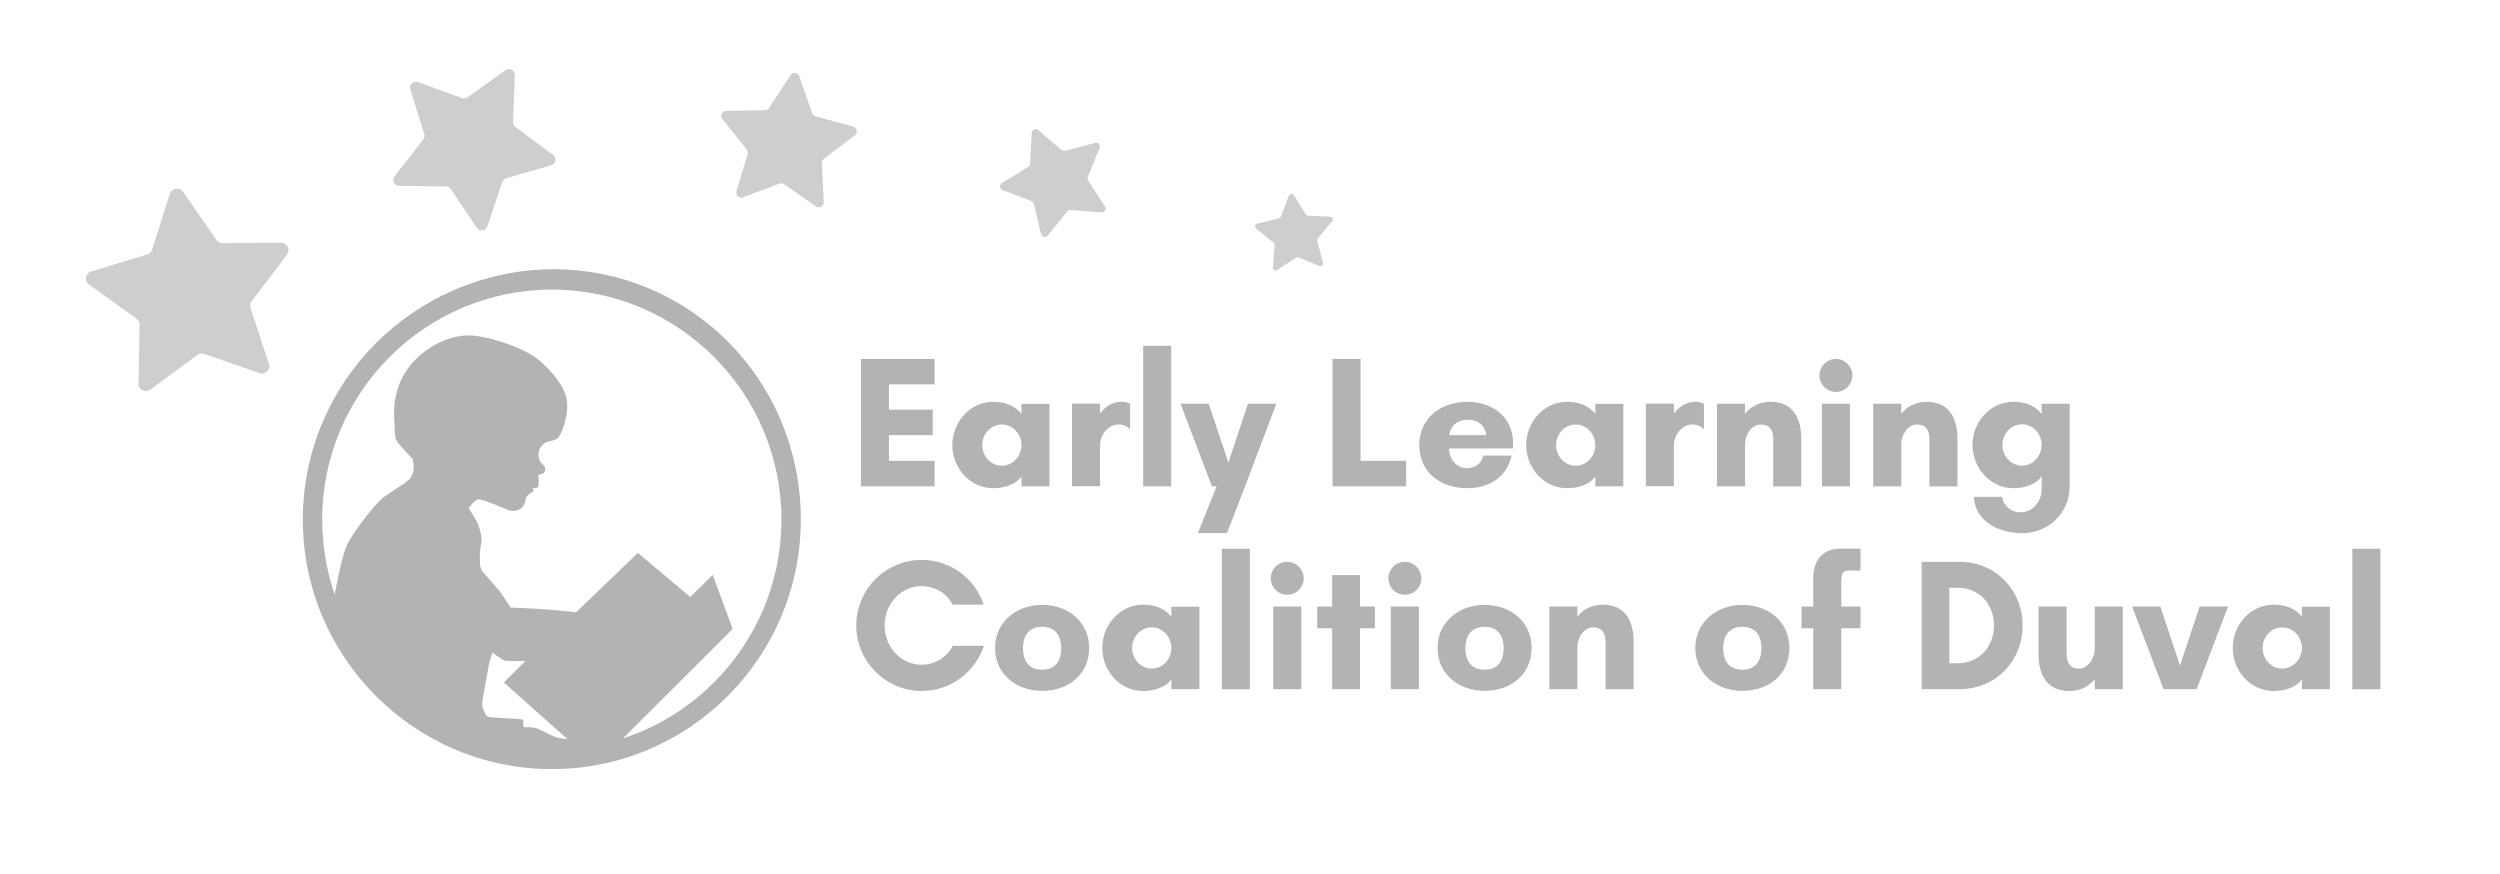 <?xml version="1.0" encoding="UTF-8" standalone="no"?><svg xmlns="http://www.w3.org/2000/svg" xmlns:xlink="http://www.w3.org/1999/xlink" fill="#000000" height="50" overflow="hidden" viewBox="0 0 143 50" width="143"><defs><clipPath id="a"><path d="M45.393 29.532C45.393 37.128 39.25 43.286 31.672 43.286 24.093 43.286 17.95 37.128 17.95 29.532 17.95 21.936 24.093 15.778 31.672 15.778 39.25 15.778 45.393 21.936 45.393 29.532Z"/></clipPath></defs><g><g clip-path="url(#a)"><path d="M42.402 40.833C42.221 40.471 42.011 40.109 41.512 40.087 41.014 40.069 40.803 40.571 40.604 40.833 40.404 41.091 39.526 42.04 39.382 42.358 39.238 42.675 38.621 43.425 38.433 43.503 38.244 43.58 34.607 43.067 34.607 43.067L41.907 35.8 40.77 32.713 39.481 33.972 36.487 31.457 32.953 34.843C32.953 34.843 31.782 34.729 31.509 34.703 30.94 34.648 29.209 34.574 29.209 34.574 29.209 34.574 28.68 33.765 28.533 33.584 28.381 33.403 27.842 32.79 27.591 32.506 27.34 32.222 27.466 31.199 27.528 30.866 27.58 30.59 27.488 30.202 27.351 29.84 27.252 29.574 26.812 28.913 26.812 28.913 26.812 28.913 27.141 28.381 27.403 28.4 27.665 28.418 28.895 28.932 29.061 29.002 29.282 29.098 29.541 29.061 29.733 28.957 29.991 28.817 30.039 28.577 30.08 28.337 30.106 28.189 30.372 28.02 30.46 27.986 30.619 27.927 30.394 27.735 30.527 27.746 30.66 27.757 30.793 27.761 30.804 27.599 30.822 27.388 30.819 27.226 30.789 27.056 30.774 26.963 30.748 27.015 30.885 26.989 31.036 26.96 31.173 26.886 31.192 26.694 31.21 26.502 31.033 26.435 30.915 26.258 30.796 26.077 30.774 25.83 30.833 25.619 30.892 25.409 31.107 25.187 31.232 25.139 31.358 25.091 31.686 25.036 31.838 24.958 32.089 24.833 32.584 23.566 32.41 22.676 32.273 21.964 31.69 21.21 30.911 20.52 30.132 19.829 28.304 19.172 27.078 19.054 25.848 18.936 24.519 19.63 23.721 20.461 22.433 21.809 22.525 23.337 22.555 23.906 22.584 24.475 22.555 24.896 22.735 25.136 22.916 25.376 23.603 26.096 23.603 26.096 23.603 26.096 23.662 26.306 23.662 26.576 23.662 26.845 23.603 26.963 23.481 27.174 23.363 27.384 22.521 27.864 21.982 28.252 21.443 28.64 20.247 30.228 19.885 30.918 19.526 31.609 19.135 33.913 19.106 34.035 19.076 34.153 18.326 37.391 18.267 37.51 18.208 37.628 17.787 38.318 17.728 38.946 17.669 39.574 17.577 40.024 17.577 40.205 17.577 40.386 17.846 40.656 17.965 40.715 18.083 40.774 18.083 41.043 18.083 41.043 18.083 41.043 17.872 41.612 17.784 41.671 17.695 41.73 17.632 42.421 17.632 42.421 17.632 42.421 17.573 42.93 17.573 43.17 17.573 43.41 18.74 44.939 19.01 45.327 19.279 45.715 21.137 46.464 21.646 46.494 22.156 46.523 27.743 46.279 27.968 46.272 28.116 46.268 28.285 45.958 28.285 45.958 28.285 45.958 29.722 45.98 30.46 45.918 30.94 45.877 31.454 45.696 31.701 45.855 31.948 46.014 32.299 46.254 33.178 46.268 34.238 46.287 35.276 46.102 35.855 46.087 36.815 46.069 37.543 45.866 37.86 45.873 38.178 45.881 38.381 46.014 38.592 46.065 38.894 46.139 39.108 46.076 39.529 46.025 39.95 45.973 40.346 45.644 40.467 45.404 40.589 45.164 41.398 43.901 41.686 43.687 41.974 43.473 42.557 43.037 42.635 42.48 42.716 41.922 42.565 41.187 42.388 40.825ZM31.804 41.978C31.605 41.907 31.299 41.76 30.83 41.527 30.457 41.343 30.117 41.446 29.94 41.391 29.94 41.283 29.954 41.058 29.906 40.973 29.807 40.918 28.042 40.873 27.894 40.803 27.746 40.733 27.584 40.279 27.584 40.102 27.584 39.925 27.647 39.585 27.647 39.585 27.698 39.337 27.89 38.207 27.953 37.897 28.016 37.583 28.163 37.148 28.163 37.148 28.163 37.148 28.71 37.554 28.884 37.602 29.057 37.65 30.05 37.624 30.05 37.624L28.821 38.854 32.462 42.092C32.462 42.092 32.008 42.048 31.804 41.978Z" fill="#b3b2b4" transform="matrix(1 0 0 1.002 0 .107)"/></g><path d="M45.393 29.356C45.393 36.935 39.25 43.078 31.672 43.078 24.093 43.078 17.95 36.935 17.95 29.356 17.95 21.778 24.093 15.634 31.672 15.634 39.25 15.634 45.393 21.778 45.393 29.356Z" fill="none" stroke="#b3b2b4" stroke-miterlimit="10" stroke-width="0.739" transform="matrix(1 0 0 1.002 0 .107)"/><path d="M31.564 43.798C23.71 43.798 17.322 37.41 17.322 29.556 17.322 21.701 23.71 15.313 31.564 15.313 39.419 15.313 45.807 21.701 45.807 29.556 45.807 37.41 39.419 43.798 31.564 43.798ZM31.564 16.425C24.323 16.425 18.43 22.318 18.43 29.559 18.43 36.8 24.323 42.694 31.564 42.694 38.806 42.694 44.699 36.8 44.699 29.559 44.699 22.318 38.806 16.425 31.564 16.425Z" fill="#b3b2b4" transform="matrix(1 0 0 1.002 0 .107)"/><path d="M53.458 26.199 50.847 26.199 50.847 24.733 53.351 24.733 53.351 23.278 50.847 23.278 50.847 21.834 53.458 21.834 53.458 20.383 49.245 20.383 49.245 27.654 53.458 27.654 53.458 26.199Z" fill="#b3b2b4" transform="matrix(1 0 0 1.002 0 .107)"/><path d="M60.031 22.95 58.428 22.95 58.428 23.515C58.011 23.001 57.413 22.831 56.815 22.831 55.478 22.831 54.473 23.998 54.473 25.302 54.473 26.605 55.478 27.761 56.815 27.761 57.413 27.761 58.107 27.569 58.428 27.089L58.428 27.654 60.031 27.654 60.031 22.95ZM58.428 25.302C58.428 25.922 57.948 26.48 57.306 26.48 56.663 26.48 56.183 25.922 56.183 25.302 56.183 24.681 56.663 24.128 57.306 24.128 57.948 24.128 58.428 24.685 58.428 25.302Z" fill="#b3b2b4" transform="matrix(1 0 0 1.002 0 .107)"/><path d="M63.978 24.124C64.226 24.124 64.458 24.198 64.621 24.39L64.643 24.39 64.643 22.935C64.514 22.872 64.299 22.828 64.163 22.828 63.576 22.828 63.169 23.16 62.922 23.511L62.922 22.935 61.319 22.935 61.319 27.65 62.922 27.65 62.922 25.298C62.922 24.733 63.384 24.124 63.982 24.124Z" fill="#b3b2b4" transform="matrix(1 0 0 1.002 0 .107)"/><path d="M65.389 19.634 66.991 19.634 66.991 27.654 65.389 27.654Z" fill="#b3b2b4" transform="matrix(1 0 0 1.002 0 .107)"/><path d="M70.189 30.324 71.216 27.654 73.01 22.939 71.385 22.939 70.263 26.306 69.14 22.939 67.527 22.939 69.321 27.654 69.591 27.654 68.52 30.324 70.189 30.324Z" fill="#b3b2b4" transform="matrix(1 0 0 1.002 0 .107)"/><path d="M76.219 27.654 80.432 27.654 80.432 26.199 77.822 26.199 77.822 20.383 76.219 20.383 76.219 27.654Z" fill="#b3b2b4" transform="matrix(1 0 0 1.002 0 .107)"/><path d="M86.547 25.195C86.547 23.688 85.362 22.831 83.929 22.831 82.345 22.831 81.182 23.825 81.182 25.302 81.182 26.779 82.305 27.761 83.929 27.761 85.181 27.761 86.186 27.141 86.463 25.9L84.827 25.9C84.816 26.243 84.465 26.616 83.896 26.616 83.265 26.616 82.881 26.04 82.881 25.494L86.536 25.494C86.536 25.398 86.547 25.291 86.547 25.195ZM82.903 24.733C82.903 24.733 82.954 23.858 83.963 23.858 84.971 23.858 85.011 24.733 85.011 24.733L82.906 24.733Z" fill="#b3b2b4" transform="matrix(1 0 0 1.002 0 .107)"/><path d="M92.854 22.95 91.252 22.95 91.252 23.515C90.835 23.001 90.236 22.831 89.638 22.831 88.301 22.831 87.297 23.998 87.297 25.302 87.297 26.605 88.301 27.761 89.638 27.761 90.236 27.761 90.93 27.569 91.252 27.089L91.252 27.654 92.854 27.654 92.854 22.95ZM91.252 25.302C91.252 25.922 90.772 26.48 90.129 26.48 89.487 26.48 89.007 25.922 89.007 25.302 89.007 24.681 89.487 24.128 90.129 24.128 90.772 24.128 91.252 24.685 91.252 25.302Z" fill="#b3b2b4" transform="matrix(1 0 0 1.002 0 .107)"/><path d="M96.802 24.124C97.049 24.124 97.282 24.198 97.444 24.39L97.466 24.39 97.466 22.935C97.337 22.872 97.123 22.828 96.986 22.828 96.399 22.828 95.993 23.16 95.746 23.511L95.746 22.935 94.143 22.935 94.143 27.65 95.746 27.65 95.746 25.298C95.746 24.733 96.207 24.124 96.805 24.124Z" fill="#b3b2b4" transform="matrix(1 0 0 1.002 0 .107)"/><path d="M103.035 24.98C103.035 23.699 102.522 22.831 101.259 22.831 100.638 22.831 100.136 23.108 99.815 23.515L99.815 22.939 98.212 22.939 98.212 27.654 99.815 27.654 99.815 25.302C99.815 24.659 100.21 24.128 100.712 24.128 101.214 24.128 101.429 24.427 101.429 24.984L101.429 27.658 103.031 27.658 103.031 24.984Z" fill="#b3b2b4" transform="matrix(1 0 0 1.002 0 .107)"/><path d="M105.815 27.654 105.815 22.939 104.213 22.939 104.213 27.654 105.815 27.654ZM104.073 21.325C104.073 21.838 104.49 22.266 105.014 22.266 105.538 22.266 105.956 21.838 105.956 21.325 105.956 20.811 105.527 20.383 105.014 20.383 104.501 20.383 104.073 20.8 104.073 21.325Z" fill="#b3b2b4" transform="matrix(1 0 0 1.002 0 .107)"/><path d="M111.971 24.98C111.971 23.699 111.458 22.831 110.195 22.831 109.574 22.831 109.072 23.108 108.751 23.515L108.751 22.939 107.148 22.939 107.148 27.654 108.751 27.654 108.751 25.302C108.751 24.659 109.146 24.128 109.648 24.128 110.151 24.128 110.365 24.427 110.365 24.984L110.365 27.658 111.967 27.658 111.967 24.984Z" fill="#b3b2b4" transform="matrix(1 0 0 1.002 0 .107)"/><path d="M116.782 23.515C116.321 22.979 115.767 22.831 115.169 22.831 113.832 22.831 112.828 23.987 112.828 25.291 112.828 26.594 113.832 27.761 115.169 27.761 115.767 27.761 116.461 27.569 116.782 27.078L116.782 27.828C116.782 28.5 116.28 29.142 115.575 29.142 115.062 29.142 114.622 28.81 114.504 28.256L112.902 28.256C112.975 29.689 114.379 30.331 115.66 30.331 117.155 30.331 118.385 29.198 118.385 27.647L118.385 22.942 116.782 22.942 116.782 23.518ZM115.66 26.476C115.017 26.476 114.537 25.918 114.537 25.291 114.537 24.663 115.017 24.116 115.66 24.116 116.302 24.116 116.782 24.674 116.782 25.291 116.782 25.907 116.302 26.476 115.66 26.476Z" fill="#b3b2b4" transform="matrix(1 0 0 1.002 0 .107)"/><path d="M54.492 36.764C54.193 37.406 53.465 37.842 52.716 37.842 51.541 37.842 50.6 36.837 50.6 35.597 50.6 34.356 51.541 33.352 52.716 33.352 53.454 33.352 54.182 33.758 54.481 34.411L56.268 34.411C55.777 32.927 54.377 31.856 52.719 31.856 50.655 31.856 48.979 33.536 48.979 35.597 48.979 37.657 50.659 39.337 52.719 39.337 54.377 39.337 55.788 38.259 56.279 36.76L54.492 36.76Z" fill="#b3b2b4" transform="matrix(1 0 0 1.002 0 .107)"/><path d="M59.614 34.422C58.136 34.422 56.918 35.405 56.918 36.882 56.918 38.359 58.103 39.33 59.614 39.33 61.124 39.33 62.298 38.388 62.298 36.882 62.298 35.375 61.08 34.422 59.614 34.422ZM59.614 38.123C58.746 38.123 58.513 37.491 58.513 36.893 58.513 36.295 58.768 35.674 59.614 35.674 60.459 35.674 60.703 36.306 60.703 36.893 60.703 37.48 60.467 38.123 59.614 38.123Z" fill="#b3b2b4" transform="matrix(1 0 0 1.002 0 .107)"/><path d="M68.605 34.53 67.002 34.53 67.002 35.095C66.585 34.581 65.987 34.411 65.389 34.411 64.052 34.411 63.048 35.578 63.048 36.882 63.048 38.185 64.052 39.341 65.389 39.341 65.987 39.341 66.681 39.149 67.002 38.669L67.002 39.234 68.605 39.234 68.605 34.53ZM67.002 36.882C67.002 37.502 66.522 38.06 65.88 38.06 65.237 38.06 64.757 37.502 64.757 36.882 64.757 36.261 65.237 35.708 65.88 35.708 66.522 35.708 67.002 36.265 67.002 36.882Z" fill="#b3b2b4" transform="matrix(1 0 0 1.002 0 .107)"/><path d="M69.89 31.217 71.493 31.217 71.493 39.238 69.89 39.238Z" fill="#b3b2b4" transform="matrix(1 0 0 1.002 0 .107)"/><path d="M74.432 39.234 74.432 34.519 72.829 34.519 72.829 39.234 74.432 39.234ZM72.689 32.905C72.689 33.418 73.106 33.846 73.631 33.846 74.155 33.846 74.572 33.418 74.572 32.905 74.572 32.392 74.144 31.963 73.631 31.963 73.117 31.963 72.689 32.38 72.689 32.905Z" fill="#b3b2b4" transform="matrix(1 0 0 1.002 0 .107)"/><path d="M77.792 35.759 78.645 35.759 78.645 34.519 77.792 34.519 77.792 32.724 76.197 32.724 76.197 34.519 75.344 34.519 75.344 35.759 76.197 35.759 76.197 39.234 77.792 39.234 77.792 35.759Z" fill="#b3b2b4" transform="matrix(1 0 0 1.002 0 .107)"/><path d="M81.16 39.234 81.16 34.519 79.557 34.519 79.557 39.234 81.16 39.234ZM79.417 32.905C79.417 33.418 79.834 33.846 80.359 33.846 80.883 33.846 81.3 33.418 81.3 32.905 81.3 32.392 80.872 31.963 80.359 31.963 79.845 31.963 79.417 32.38 79.417 32.905Z" fill="#b3b2b4" transform="matrix(1 0 0 1.002 0 .107)"/><path d="M84.923 34.422C83.446 34.422 82.227 35.405 82.227 36.882 82.227 38.359 83.412 39.33 84.923 39.33 86.433 39.33 87.607 38.388 87.607 36.882 87.607 35.375 86.389 34.422 84.923 34.422ZM84.923 38.123C84.055 38.123 83.822 37.491 83.822 36.893 83.822 36.295 84.077 35.674 84.923 35.674 85.768 35.674 86.012 36.306 86.012 36.893 86.012 37.48 85.776 38.123 84.923 38.123Z" fill="#b3b2b4" transform="matrix(1 0 0 1.002 0 .107)"/><path d="M93.445 36.56C93.445 35.279 92.932 34.411 91.669 34.411 91.049 34.411 90.546 34.688 90.225 35.095L90.225 34.519 88.623 34.519 88.623 39.234 90.225 39.234 90.225 36.882C90.225 36.239 90.62 35.708 91.123 35.708 91.625 35.708 91.839 36.007 91.839 36.564L91.839 39.238 93.442 39.238 93.442 36.564Z" fill="#b3b2b4" transform="matrix(1 0 0 1.002 0 .107)"/><path d="M99.667 34.422C98.19 34.422 96.972 35.405 96.972 36.882 96.972 38.359 98.157 39.33 99.667 39.33 101.178 39.33 102.352 38.388 102.352 36.882 102.352 35.375 101.133 34.422 99.667 34.422ZM99.667 38.123C98.799 38.123 98.567 37.491 98.567 36.893 98.567 36.295 98.822 35.674 99.667 35.674 100.513 35.674 100.757 36.306 100.757 36.893 100.757 37.48 100.52 38.123 99.667 38.123Z" fill="#b3b2b4" transform="matrix(1 0 0 1.002 0 .107)"/><path d="M105.236 31.217C104.379 31.217 103.718 31.753 103.718 32.916L103.718 34.519 103.046 34.519 103.046 35.759 103.718 35.759 103.718 39.234 105.321 39.234 105.321 35.759 106.421 35.759 106.421 34.519 105.321 34.519 105.321 33.108C105.321 32.646 105.406 32.465 105.738 32.465L106.421 32.465 106.421 31.214 105.236 31.214Z" fill="#b3b2b4" transform="matrix(1 0 0 1.002 0 .107)"/><path d="M109.918 31.963 109.918 39.234 112.078 39.234C114.142 39.234 115.693 37.65 115.693 35.6 115.693 33.551 114.131 31.967 112.078 31.967L109.918 31.967ZM111.502 37.757 111.502 33.448 111.982 33.448C113.223 33.448 114.057 34.389 114.057 35.597 114.057 36.804 113.212 37.757 111.982 37.757L111.502 37.757Z" fill="#b3b2b4" transform="matrix(1 0 0 1.002 0 .107)"/><path d="M116.602 37.203C116.602 38.477 117.115 39.341 118.378 39.341 118.998 39.341 119.5 39.064 119.821 38.658L119.821 39.234 121.424 39.234 121.424 34.519 119.821 34.519 119.821 36.882C119.821 37.513 119.426 38.06 118.924 38.06 118.422 38.06 118.208 37.749 118.208 37.203L118.208 34.519 116.605 34.519 116.605 37.203Z" fill="#b3b2b4" transform="matrix(1 0 0 1.002 0 .107)"/><path d="M127.443 34.519 125.818 34.519 124.696 37.886 123.573 34.519 121.96 34.519 123.754 39.234 125.648 39.234 127.443 34.519Z" fill="#b3b2b4" transform="matrix(1 0 0 1.002 0 .107)"/><path d="M133.27 34.53 131.667 34.53 131.667 35.095C131.25 34.581 130.652 34.411 130.054 34.411 128.717 34.411 127.713 35.578 127.713 36.882 127.713 38.185 128.717 39.341 130.054 39.341 130.652 39.341 131.346 39.149 131.667 38.669L131.667 39.234 133.27 39.234 133.27 34.53ZM131.667 36.882C131.667 37.502 131.187 38.06 130.545 38.06 129.902 38.06 129.422 37.502 129.422 36.882 129.422 36.261 129.902 35.708 130.545 35.708 131.187 35.708 131.667 36.265 131.667 36.882Z" fill="#b3b2b4" transform="matrix(1 0 0 1.002 0 .107)"/><path d="M134.555 31.217 136.158 31.217 136.158 39.238 134.555 39.238Z" fill="#b3b2b4" transform="matrix(1 0 0 1.002 0 .107)"/><path d="M10.469 10.841 12.381 13.589C12.459 13.703 12.592 13.77 12.728 13.77L16.078 13.751C16.428 13.751 16.628 14.15 16.417 14.427L14.394 17.097C14.309 17.208 14.287 17.352 14.331 17.485L15.383 20.664C15.494 20.996 15.177 21.31 14.844 21.196L11.68 20.095C11.55 20.051 11.403 20.073 11.292 20.154L8.593 22.137C8.312 22.344 7.917 22.137 7.921 21.79L7.987 18.441C7.987 18.301 7.924 18.171 7.814 18.09L5.092 16.137C4.808 15.934 4.882 15.494 5.214 15.391L8.419 14.42C8.552 14.379 8.655 14.276 8.7 14.146L9.719 10.956C9.826 10.624 10.265 10.557 10.465 10.841Z" fill="#cecdd0" transform="matrix(1 0 0 1.002 0 .107)"/><path d="M41.531 6.229 43.765 6.178C43.857 6.178 43.942 6.13 43.994 6.052L45.22 4.184C45.349 3.988 45.644 4.025 45.718 4.247L46.457 6.355C46.486 6.444 46.56 6.51 46.649 6.532L48.801 7.119C49.027 7.182 49.082 7.474 48.898 7.614L47.121 8.966C47.047 9.021 47.007 9.11 47.011 9.202L47.118 11.432C47.129 11.665 46.87 11.809 46.678 11.676L44.843 10.406C44.766 10.354 44.669 10.343 44.585 10.373L42.495 11.163C42.277 11.244 42.059 11.041 42.125 10.819L42.768 8.681C42.794 8.593 42.775 8.497 42.716 8.427L41.317 6.684C41.173 6.503 41.298 6.233 41.531 6.226Z" fill="#cecdd0" transform="matrix(1 0 0 1.002 0 .107)"/><path d="M62.896 8.349 62.221 9.985C62.191 10.051 62.198 10.129 62.239 10.192L63.203 11.676C63.302 11.831 63.184 12.034 63 12.019L61.234 11.883C61.161 11.875 61.09 11.909 61.046 11.964L59.935 13.338C59.82 13.482 59.588 13.43 59.547 13.249L59.133 11.528C59.115 11.458 59.067 11.399 58.997 11.373L57.346 10.742C57.173 10.675 57.154 10.443 57.309 10.343L58.816 9.416C58.879 9.379 58.919 9.313 58.923 9.239L59.015 7.474C59.026 7.289 59.24 7.197 59.381 7.315L60.729 8.463C60.784 8.511 60.862 8.526 60.932 8.508L62.641 8.05C62.819 8.002 62.974 8.179 62.904 8.349Z" fill="#cecdd0" transform="matrix(1 0 0 1.002 0 .107)"/><path d="M29.445 4.187 29.349 6.861C29.345 6.972 29.397 7.079 29.485 7.142L31.635 8.737C31.86 8.903 31.793 9.254 31.527 9.331L28.954 10.066C28.847 10.096 28.762 10.177 28.729 10.284L27.875 12.821C27.787 13.087 27.432 13.131 27.277 12.902L25.782 10.683C25.719 10.59 25.616 10.535 25.505 10.535L22.828 10.505C22.551 10.505 22.396 10.181 22.566 9.963L24.216 7.854C24.283 7.766 24.305 7.651 24.271 7.548L23.47 4.992C23.385 4.727 23.644 4.479 23.906 4.575L26.421 5.495C26.524 5.532 26.642 5.517 26.731 5.454L28.913 3.903C29.142 3.741 29.456 3.91 29.445 4.191Z" fill="#cecdd0" transform="matrix(1 0 0 1.002 0 .107)"/><path d="M76.204 12.518 75.377 13.496C75.344 13.537 75.329 13.592 75.344 13.644L75.68 14.881C75.713 15.011 75.588 15.121 75.462 15.073L74.277 14.589C74.229 14.571 74.173 14.575 74.129 14.604L73.058 15.306C72.948 15.38 72.8 15.291 72.811 15.158L72.907 13.88C72.911 13.829 72.888 13.777 72.848 13.744L71.851 12.943C71.747 12.858 71.784 12.691 71.914 12.662L73.158 12.359C73.21 12.348 73.25 12.311 73.269 12.259L73.723 11.063C73.771 10.938 73.941 10.923 74.011 11.037L74.687 12.127C74.716 12.171 74.764 12.2 74.816 12.204L76.094 12.267C76.227 12.274 76.297 12.429 76.208 12.533Z" fill="#cecdd0" transform="matrix(1 0 0 1.002 0 .107)"/></g></svg>